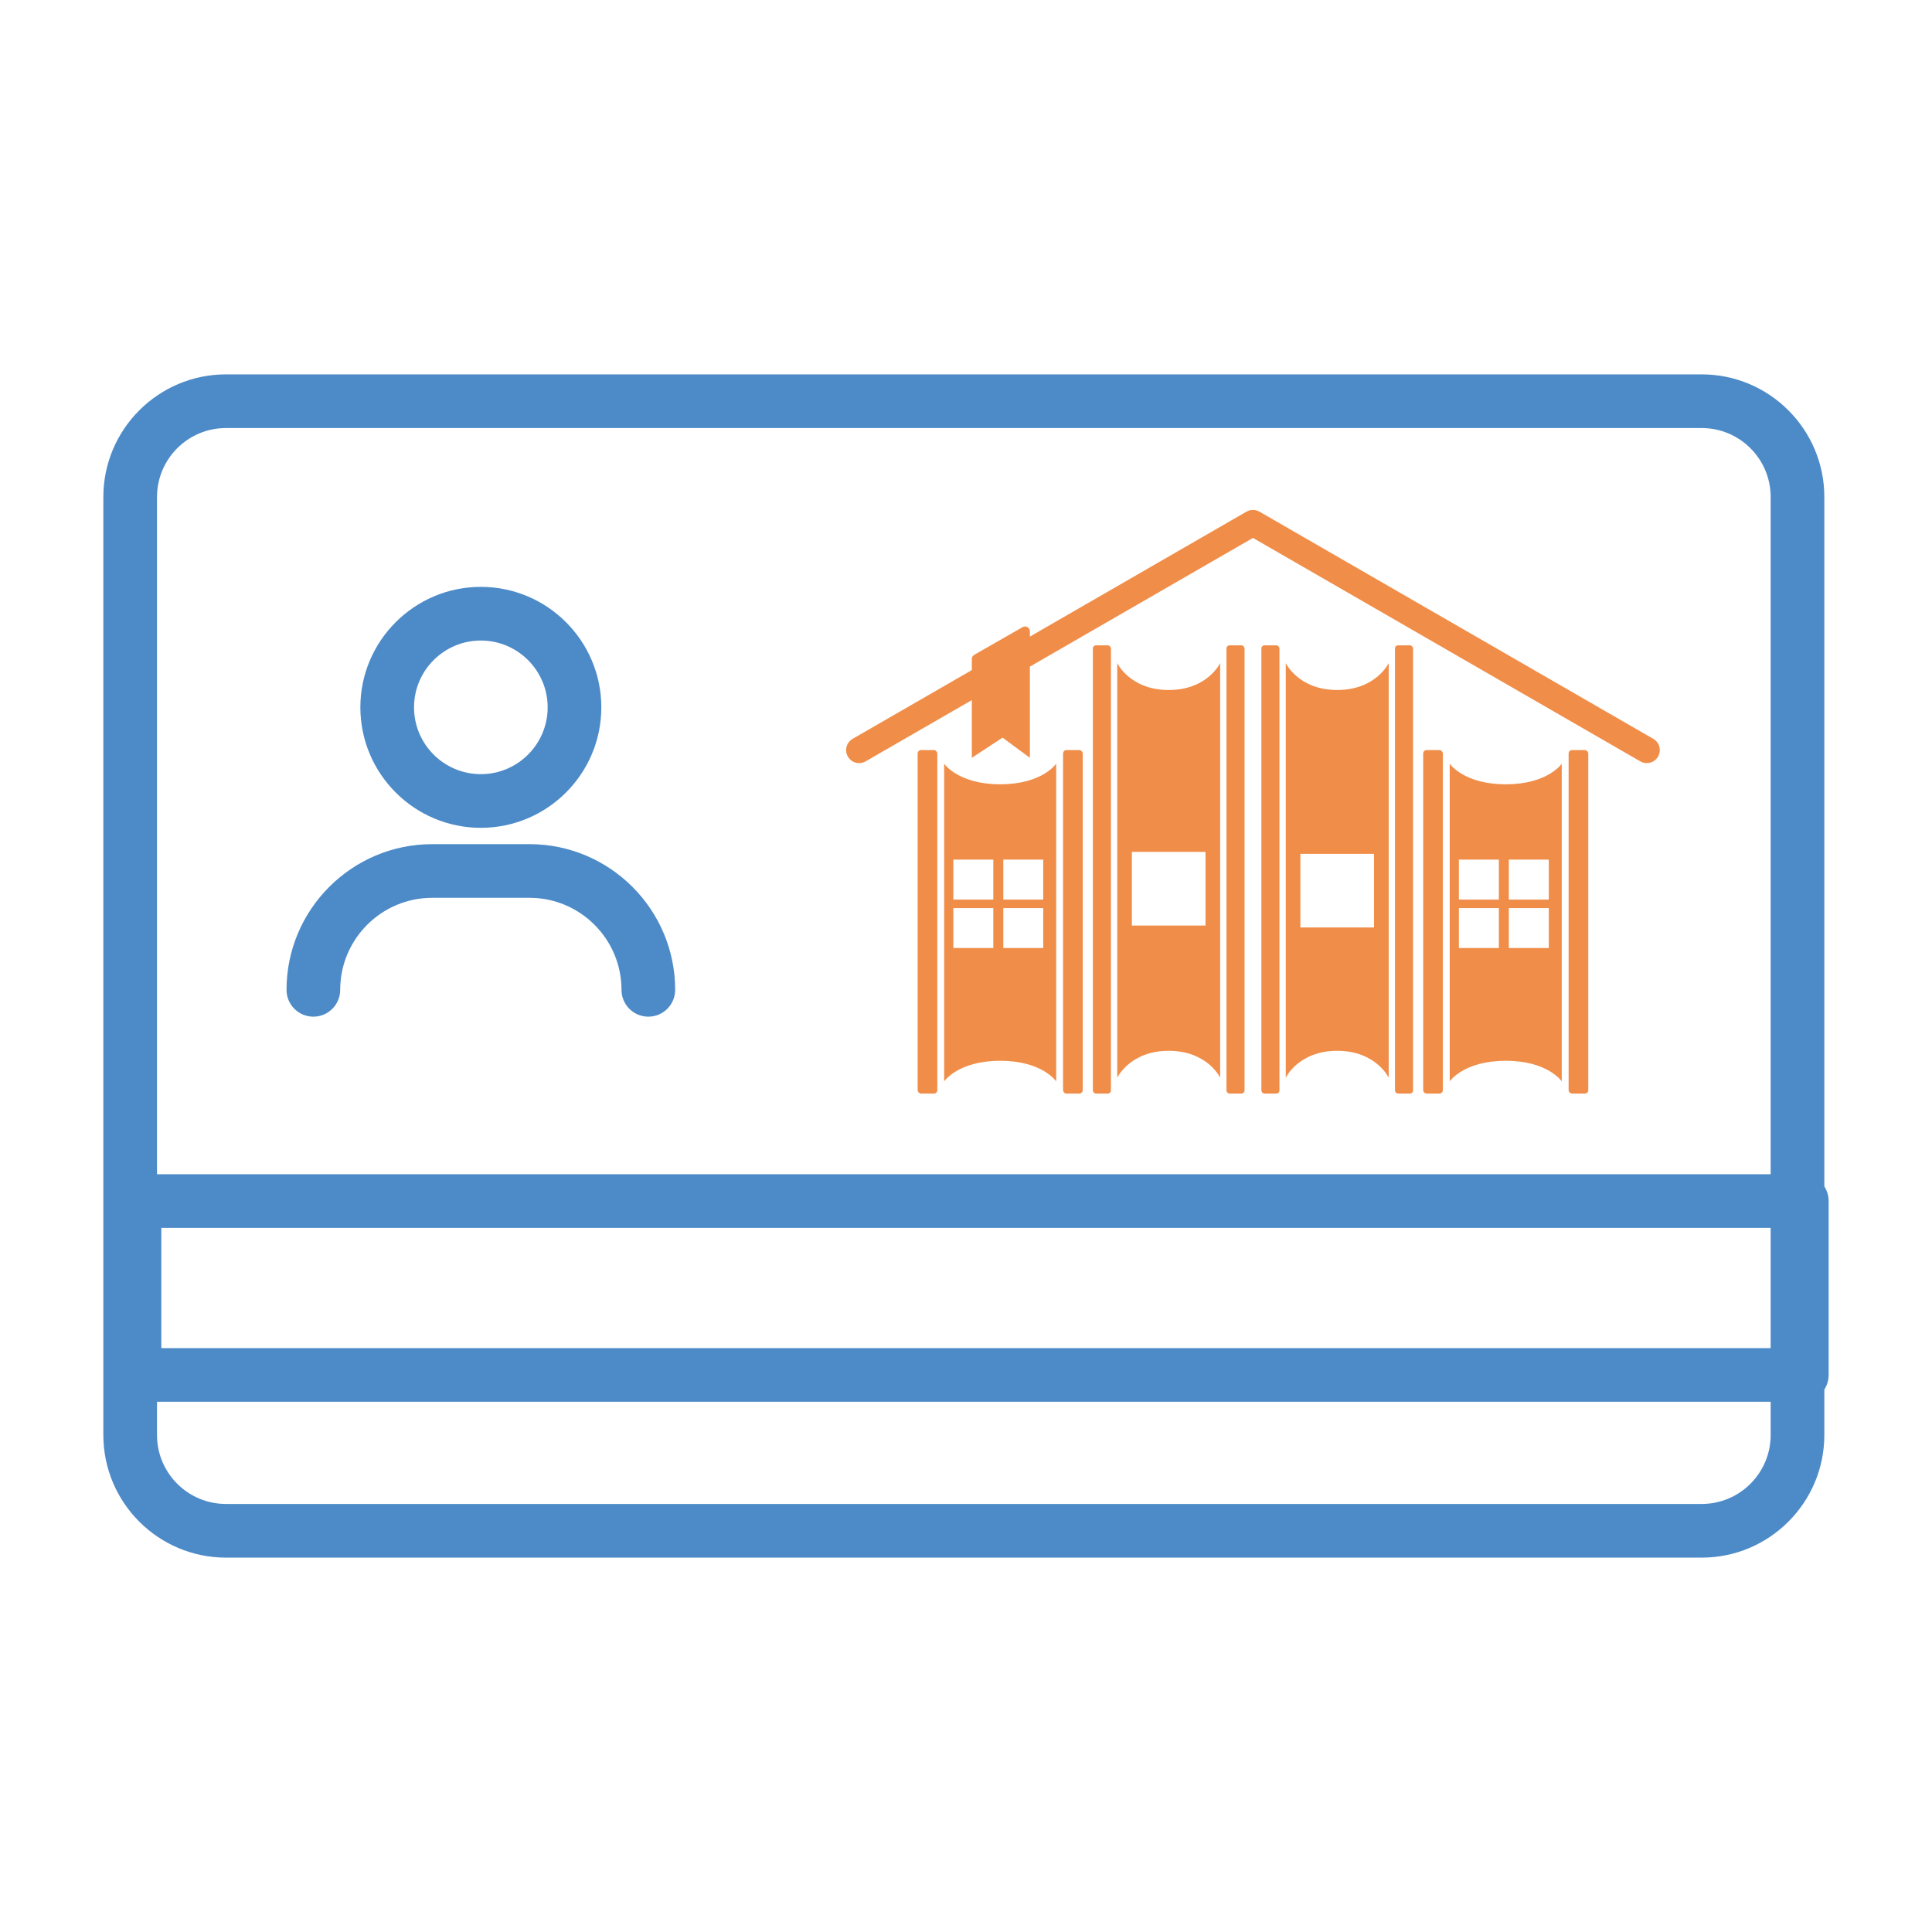 <?xml version="1.0" encoding="UTF-8"?>
<svg id="option_2" xmlns="http://www.w3.org/2000/svg" width="1080" height="1080" viewBox="0 0 1080 1080">
  <defs>
    <style>
      .cls-1 {
        fill: #4d8bc8;
      }

      .cls-2 {
        fill: #f08d49;
      }
    </style>
  </defs>
  <g id="Get_A_Wells_Public_Library_Card_opt_2">
    <g>
      <path class="cls-1" d="M951.286,870.72H126.295c-37.785,0-68.524-30.74-68.524-68.524V277.805c0-37.784,30.74-68.524,68.524-68.524h824.991c37.784,0,68.524,30.74,68.524,68.524v524.391c0,37.784-30.74,68.524-68.524,68.524ZM126.295,239.28c-21.242,0-38.524,17.282-38.524,38.524v524.391c0,21.242,17.282,38.524,38.524,38.524h824.991c21.242,0,38.524-17.282,38.524-38.524V277.805c0-21.242-17.282-38.524-38.524-38.524H126.295Z"/>
      <path class="cls-1" d="M1007.229,783.6H75.189c-8.284,0-15-6.716-15-15v-97.199c0-8.284,6.716-15,15-15h932.04c8.284,0,15,6.716,15,15v97.199c0,8.284-6.716,15-15,15ZM90.189,753.6h902.04v-67.199H90.189v67.199Z"/>
      <g>
        <g>
          <path class="cls-2" d="M924.194,413.017l-220.151-126.996c-.064-.037-.133-.054-.198-.089-.247-.133-.502-.241-.762-.344-.194-.078-.386-.159-.583-.219-.237-.071-.478-.116-.72-.163-.224-.044-.445-.091-.669-.114-.232-.023-.465-.017-.699-.018-.235.001-.467-.004-.7.018-.224.023-.444.07-.666.112-.245.047-.487.094-.725.165-.193.06-.381.139-.571.214-.265.105-.526.216-.779.352-.062.034-.128.05-.189.085l-121.075,69.844v-2.943c0-2.083-2.25-3.386-4.056-2.352l-27.028,15.476c-.843.484-1.364,1.381-1.364,2.352v6.184l-66.629,38.436c-3.478,2.005-4.671,6.448-2.663,9.926,1.346,2.334,3.788,3.637,6.3,3.637,1.232,0,2.482-.312,3.626-.974l59.366-34.245v32.247l17.179-11.255,15.269,11.255v-50.966l124.707-71.938,216.52,124.901c1.144.662,2.394.974,3.626.974,2.513,0,4.955-1.303,6.3-3.637,2.007-3.478.815-7.922-2.663-9.926Z"/>
          <g>
            <g>
              <path class="cls-2" d="M653.304,385.713c-21.66,0-28.755-15.031-28.755-15.031v231.753s7.094-15.031,28.755-15.031c21.689,0,28.784,15.031,28.784,15.031v-231.753s-7.094,15.031-28.784,15.031ZM673.889,517.391h-41.17v-41.17h41.17v41.17Z"/>
              <g>
                <rect class="cls-2" x="610.92" y="360.753" width="10.097" height="250.561" rx="1.736" ry="1.736"/>
                <rect class="cls-2" x="685.604" y="360.753" width="10.097" height="250.561" rx="1.736" ry="1.736"/>
              </g>
            </g>
            <g>
              <path class="cls-2" d="M747.505,385.713c-21.66,0-28.755-15.031-28.755-15.031v231.753s7.094-15.031,28.755-15.031c21.689,0,28.783,15.031,28.783,15.031v-231.753s-7.094,15.031-28.783,15.031ZM768.09,518.467h-41.17v-41.17h41.17v41.17Z"/>
              <g>
                <rect class="cls-2" x="705.121" y="360.753" width="10.097" height="250.561" rx="1.736" ry="1.736"/>
                <rect class="cls-2" x="779.806" y="360.753" width="10.097" height="250.561" rx="1.736" ry="1.736"/>
              </g>
            </g>
            <g>
              <path class="cls-2" d="M559.102,438.425c-23.58,0-31.313-11.513-31.313-11.513v177.587s7.734-11.513,31.313-11.513c23.608,0,31.313,11.513,31.313,11.513v-177.587s-7.705,11.513-31.313,11.513ZM555.264,529.951h-22.329v-22.328h22.329v22.328ZM555.264,502.882h-22.329v-22.358h22.329v22.358ZM583.176,529.951h-22.329v-22.328h22.329v22.328ZM583.176,502.882h-22.329v-22.358h22.329v22.358Z"/>
              <g>
                <rect class="cls-2" x="512.968" y="419.312" width="10.99" height="192.002" rx="1.89" ry="1.89"/>
                <rect class="cls-2" x="594.26" y="419.312" width="10.99" height="192.002" rx="1.89" ry="1.89"/>
              </g>
            </g>
            <g>
              <path class="cls-2" d="M841.706,438.425c-23.58,0-31.313-11.513-31.313-11.513v177.587s7.734-11.513,31.313-11.513c23.608,0,31.313,11.513,31.313,11.513v-177.587s-7.705,11.513-31.313,11.513ZM837.868,529.951h-22.329v-22.328h22.329v22.328ZM837.868,502.882h-22.329v-22.358h22.329v22.358ZM865.78,529.951h-22.329v-22.328h22.329v22.328ZM865.78,502.882h-22.329v-22.358h22.329v22.358Z"/>
              <g>
                <rect class="cls-2" x="795.572" y="419.312" width="10.99" height="192.002" rx="1.89" ry="1.89"/>
                <rect class="cls-2" x="876.864" y="419.312" width="10.99" height="192.002" rx="1.89" ry="1.89"/>
              </g>
            </g>
          </g>
        </g>
        <g>
          <path class="cls-1" d="M362.421,568.326c-8.284,0-15-6.716-15-15,0-28.367-23.078-51.445-51.444-51.445h-54.364c-28.367,0-51.444,23.078-51.444,51.445,0,8.284-6.716,15-15,15s-15-6.716-15-15c0-44.909,36.536-81.445,81.444-81.445h54.364c44.909,0,81.444,36.536,81.444,81.445,0,8.284-6.716,15-15,15Z"/>
          <path class="cls-1" d="M268.794,462.762c-37.137,0-67.35-30.213-67.35-67.35,0-37.138,30.213-67.351,67.35-67.351,37.137,0,67.351,30.213,67.351,67.351,0,37.137-30.213,67.35-67.351,67.35ZM268.794,358.062c-20.595,0-37.35,16.756-37.35,37.351s16.755,37.35,37.35,37.35c20.595,0,37.351-16.755,37.351-37.35s-16.755-37.351-37.351-37.351Z"/>
        </g>
      </g>
    </g>
  </g>
</svg>